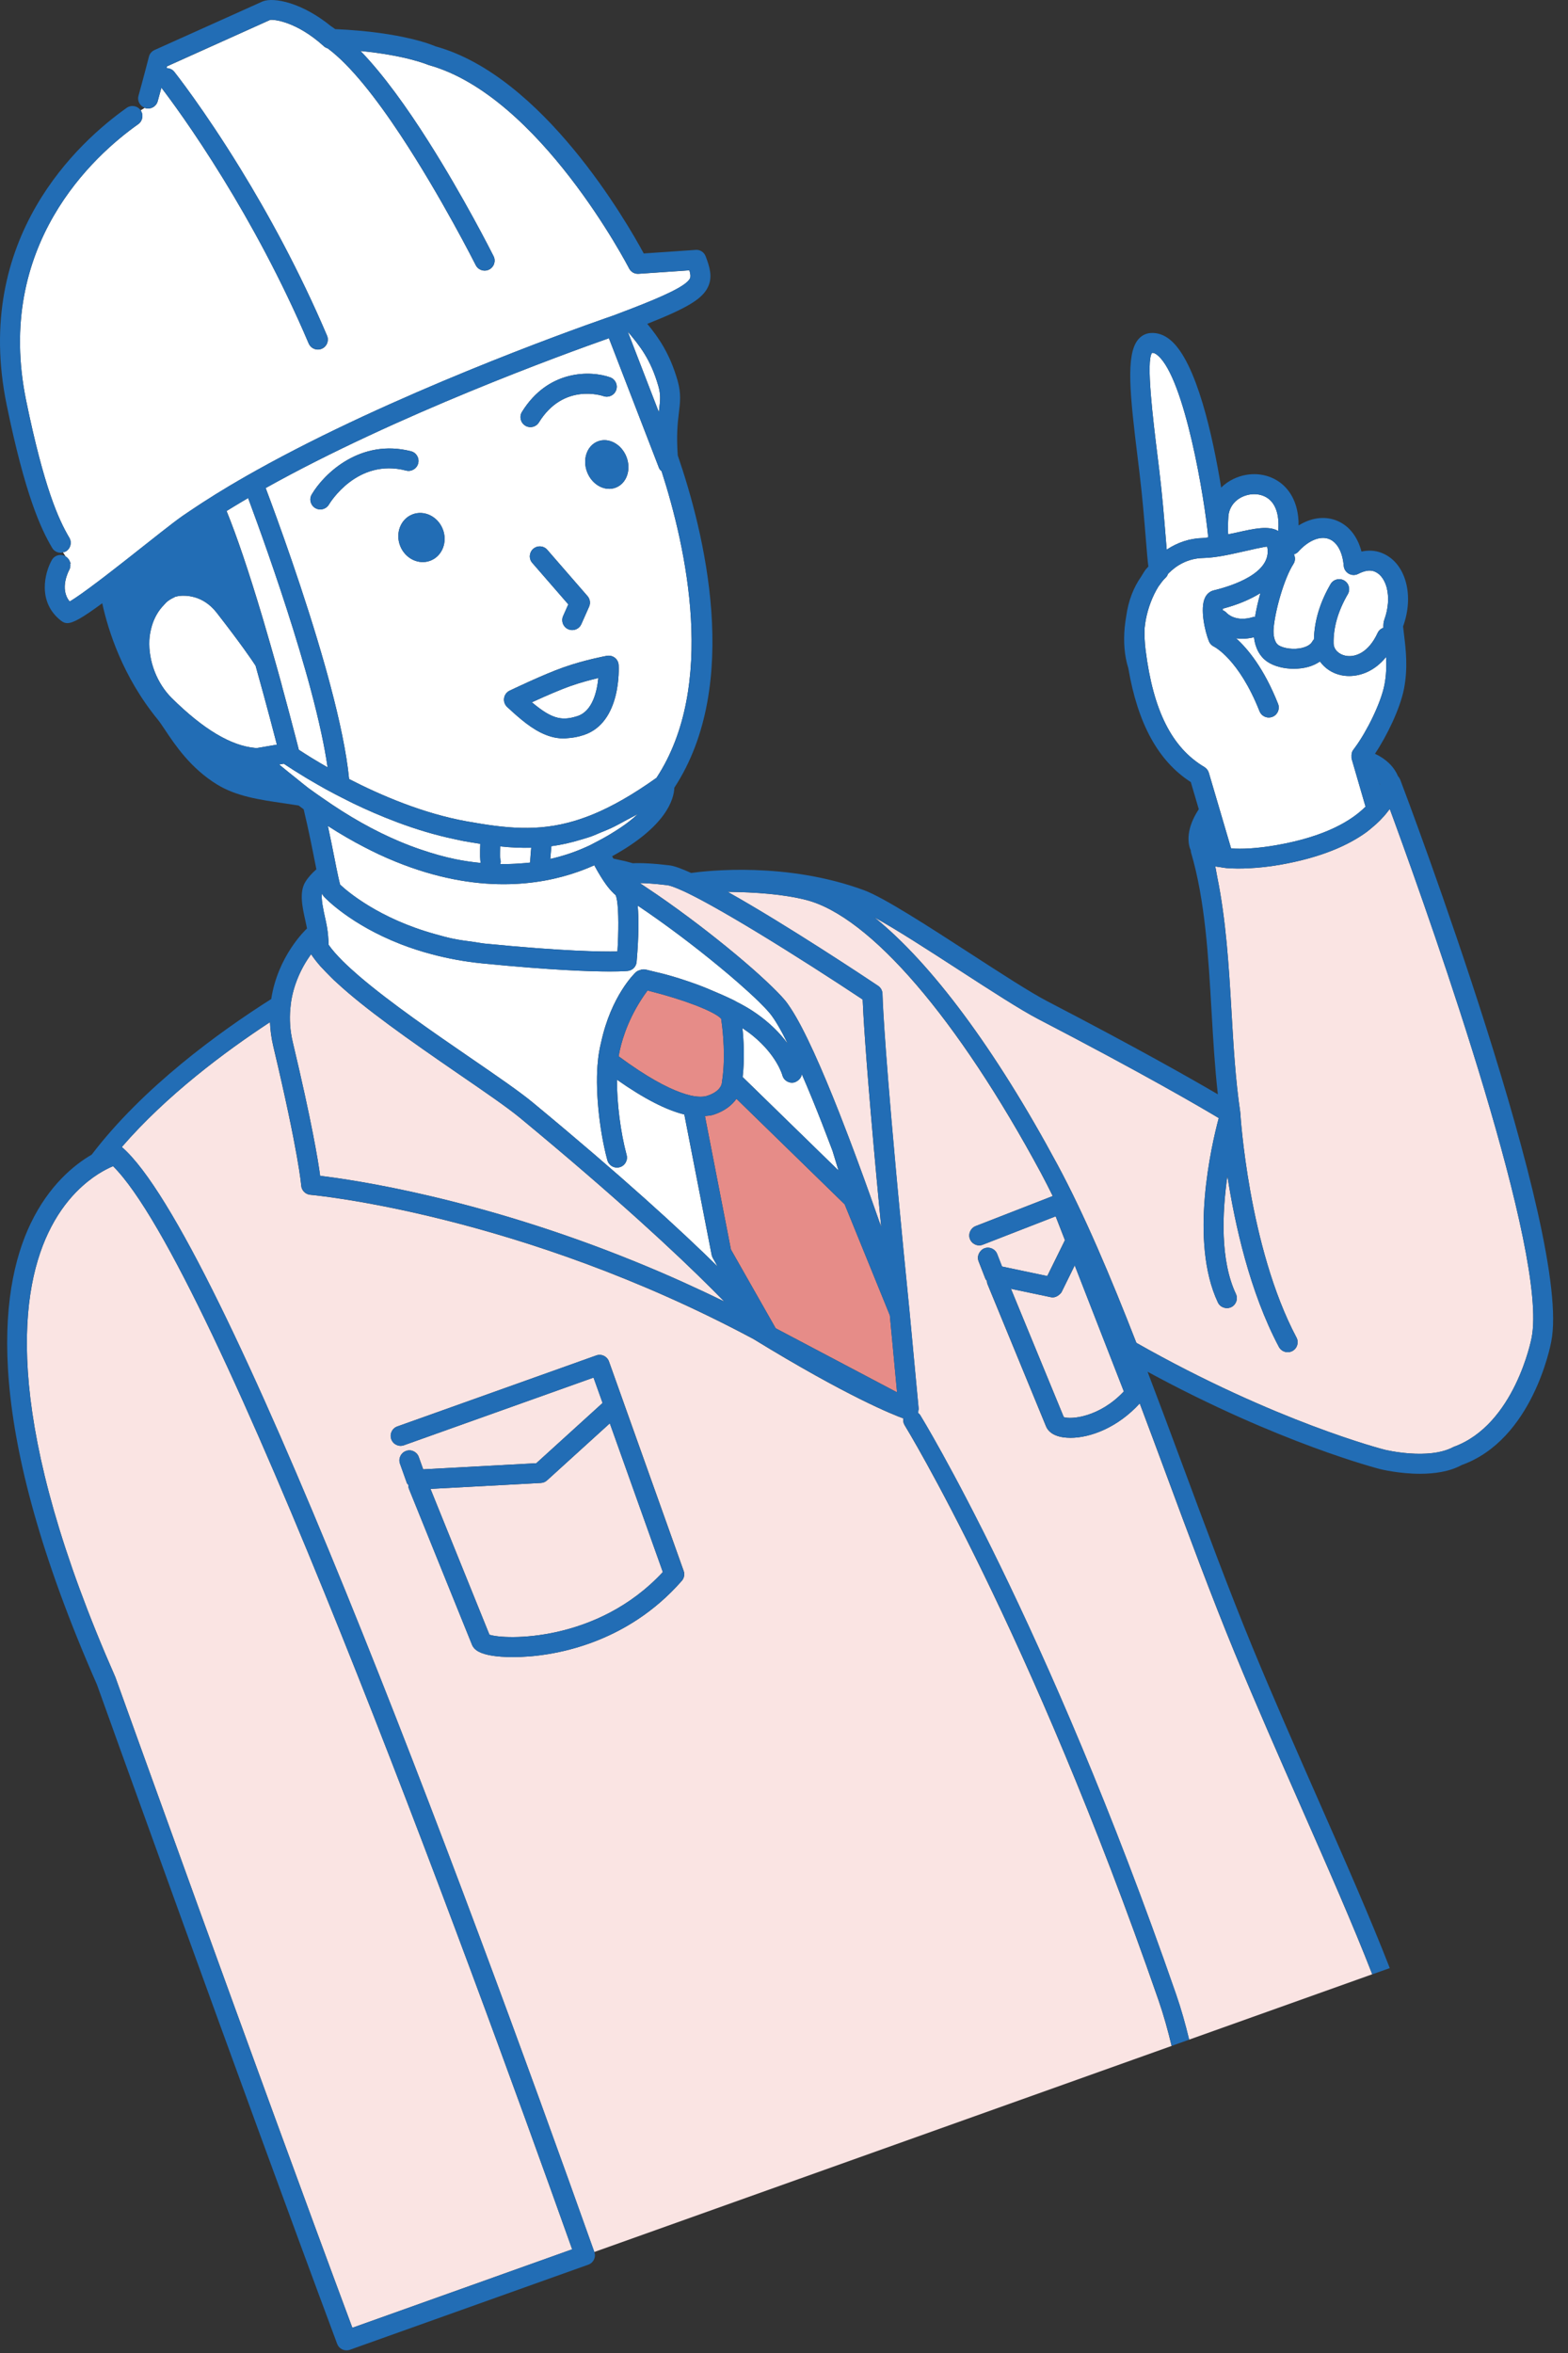 <?xml version="1.0" encoding="utf-8"?>
<svg xmlns="http://www.w3.org/2000/svg" fill="none" height="100%" overflow="visible" preserveAspectRatio="none" style="display: block;" viewBox="0 0 78 117" width="100%">
<rect x="0" y="0" width="78" height="117" fill="#333333" stroke="none"/>
<g id="Chara_redA">
<g id="Group">
<g id="Vector">
</g>
<g id="Group_2">
<path d="M44.338 66.185L44.265 65.401L43.989 64.722L42.604 61.321L42.019 59.885L36.635 54.636C36.425 54.934 36.068 55.244 35.479 55.433C35.353 55.473 35.208 55.479 35.067 55.494L36.36 62.131L38.586 66.047L44.505 69.17L44.625 69.233L44.34 66.186L44.338 66.185Z" fill="#E68C88" id="Vector_2"/>
<path d="M35.906 53.866C35.91 53.843 35.911 53.818 35.916 53.794C35.944 53.613 35.965 53.429 35.98 53.245C36.072 52.114 35.925 50.989 35.874 50.657C35.719 50.477 35.239 50.232 34.581 49.979C34.578 49.979 34.577 49.977 34.574 49.977C33.961 49.742 33.193 49.501 32.391 49.298C32.331 49.283 32.273 49.266 32.212 49.251C32.211 49.254 32.209 49.257 32.206 49.259C31.331 50.446 30.976 51.57 30.834 52.216C30.808 52.333 30.787 52.44 30.773 52.523C30.776 52.525 30.779 52.527 30.782 52.53C32.175 53.556 33.16 54.072 33.852 54.321C34.042 54.39 34.215 54.442 34.362 54.475C34.781 54.567 35.035 54.535 35.175 54.489C35.842 54.276 35.901 53.907 35.906 53.866Z" fill="#E68C88" id="Vector_3"/>
</g>
<g id="Group_3">
<path d="M61.52 26.479C62.407 26.279 63.106 26.128 63.584 26.402C63.651 25.648 63.477 25.071 63.075 24.782C62.728 24.531 62.227 24.504 61.797 24.704C61.386 24.897 61.133 25.259 61.105 25.695C61.083 26.021 61.084 26.293 61.094 26.568C61.237 26.537 61.383 26.509 61.52 26.479Z" fill="white" id="Vector_4"/>
<path d="M60.827 30.345C60.897 30.373 60.963 30.413 61.015 30.473C61.065 30.528 61.49 30.95 62.357 30.676C62.382 30.668 62.407 30.672 62.432 30.668C62.491 30.306 62.583 29.901 62.699 29.492C62.2 29.802 61.581 30.067 60.825 30.266C60.825 30.288 60.827 30.319 60.827 30.345Z" fill="white" id="Vector_5"/>
<path d="M57.667 23.373C57.818 24.621 57.916 25.825 57.986 26.705C58.003 26.919 58.021 27.128 58.038 27.329C58.573 26.978 59.17 26.769 59.825 26.754C59.912 26.752 60.011 26.731 60.103 26.722C59.93 24.836 58.936 18.827 57.598 17.678C57.431 17.535 57.337 17.541 57.307 17.548C56.997 17.934 57.364 20.904 57.582 22.679L57.667 23.373Z" fill="white" id="Vector_6"/>
<path d="M67.116 33.615C66.978 33.615 66.846 33.601 66.722 33.575C66.265 33.48 65.905 33.226 65.662 32.893C65.49 33.008 65.294 33.103 65.065 33.165C64.84 33.225 64.599 33.254 64.36 33.254C63.875 33.254 63.394 33.135 63.058 32.913C62.675 32.661 62.441 32.226 62.379 31.689C62.176 31.733 61.982 31.762 61.808 31.762C61.695 31.762 61.589 31.752 61.488 31.738C62.053 32.243 62.871 33.216 63.578 35C63.679 35.255 63.554 35.543 63.299 35.644C63.239 35.668 63.177 35.679 63.116 35.679C62.919 35.679 62.732 35.56 62.655 35.366C61.629 32.772 60.404 32.16 60.391 32.154C60.281 32.101 60.187 32.007 60.141 31.893C59.944 31.416 59.676 30.247 59.951 29.706C60.043 29.525 60.194 29.401 60.377 29.356C61.271 29.14 63.317 28.497 63.036 27.182C62.924 27.176 62.21 27.34 61.739 27.447C61.146 27.581 60.473 27.732 59.847 27.747C59.073 27.765 58.504 28.126 58.108 28.529C58.081 28.595 58.05 28.662 57.996 28.712C57.848 28.848 57.738 29.013 57.621 29.173C57.324 29.658 57.11 30.225 56.999 30.811C56.989 30.888 56.97 30.959 56.963 31.039C56.954 31.101 56.947 31.164 56.94 31.227C56.925 31.568 56.939 31.931 56.987 32.317C57.363 35.328 58.292 37.178 59.91 38.139C60.017 38.203 60.097 38.305 60.133 38.425L60.4 39.33L60.56 39.872L60.726 40.437L61.242 42.188C61.766 42.225 62.499 42.199 63.505 42.023C65.95 41.596 67.245 40.797 67.929 40.11L67.363 38.163L67.236 37.726C67.227 37.694 67.235 37.662 67.232 37.63C67.222 37.505 67.245 37.379 67.324 37.279C67.353 37.242 67.385 37.195 67.416 37.153C67.976 36.395 68.686 34.982 68.867 34.067C68.965 33.57 68.973 33.098 68.952 32.669C68.394 33.357 67.703 33.615 67.116 33.615Z" fill="white" id="Vector_7"/>
<path d="M63.355 31.259C63.333 31.564 63.386 31.941 63.604 32.084C63.835 32.235 64.361 32.326 64.808 32.205C64.946 32.168 65.192 32.078 65.287 31.887C65.305 31.85 65.335 31.823 65.36 31.792C65.384 30.885 65.654 29.962 66.189 29.044C66.327 28.808 66.63 28.727 66.868 28.865C67.104 29.003 67.184 29.306 67.047 29.544C66.563 30.374 66.325 31.196 66.34 31.987C66.346 32.33 66.639 32.544 66.925 32.603C67.402 32.704 68.074 32.459 68.528 31.475C68.587 31.348 68.693 31.258 68.816 31.215C68.81 31.056 68.822 30.925 68.865 30.807C69.063 30.264 69.105 29.684 68.98 29.215C68.916 28.977 68.75 28.554 68.351 28.408C68.143 28.331 67.879 28.375 67.561 28.536C67.415 28.612 67.239 28.608 67.095 28.526C66.951 28.446 66.856 28.298 66.843 28.133C66.787 27.445 66.51 26.946 66.102 26.797C65.658 26.633 65.076 26.88 64.578 27.435C64.521 27.499 64.445 27.538 64.367 27.564C64.437 27.713 64.438 27.89 64.343 28.039C63.874 28.767 63.42 30.394 63.356 31.257L63.355 31.259Z" fill="white" id="Vector_8"/>
<path d="M40.918 55.928C40.743 55.479 40.569 55.043 40.397 54.624C40.223 54.2 40.054 53.8 39.887 53.416C39.864 53.562 39.772 53.686 39.642 53.761C39.604 53.783 39.568 53.807 39.524 53.819C39.259 53.89 38.989 53.731 38.919 53.467C38.902 53.408 38.623 52.472 37.484 51.529C37.32 51.393 37.134 51.257 36.932 51.123C36.996 51.738 37.045 52.655 36.943 53.554L41.711 58.202C41.612 57.873 41.512 57.545 41.411 57.219C41.246 56.781 41.081 56.349 40.916 55.927L40.918 55.928Z" fill="white" id="Vector_9"/>
<path d="M38.283 50.913C38.667 51.254 38.965 51.593 39.191 51.903C38.848 51.213 38.537 50.674 38.28 50.367C38.148 50.21 37.963 50.016 37.738 49.796C37.463 49.527 37.123 49.216 36.738 48.879C36.449 48.626 36.135 48.359 35.8 48.083C34.585 47.079 33.119 45.965 31.721 45.029C31.778 45.623 31.781 46.506 31.668 47.828C31.648 48.065 31.462 48.255 31.225 48.279C31.199 48.282 30.944 48.306 30.338 48.306C29.347 48.306 27.418 48.241 24.02 47.907C23.094 47.816 22.255 47.654 21.495 47.453C21.211 47.378 20.936 47.298 20.675 47.212C20.417 47.128 20.169 47.04 19.934 46.948C17.443 45.978 16.196 44.672 16.122 44.593C16.078 44.546 16.046 44.489 16.023 44.43C15.955 44.65 16.089 45.265 16.159 45.58C16.199 45.759 16.237 45.929 16.263 46.081C16.319 46.401 16.335 46.688 16.349 46.982C16.517 47.226 16.757 47.498 17.048 47.787C17.168 47.906 17.296 48.029 17.434 48.154C17.564 48.272 17.698 48.392 17.841 48.515C19.395 49.851 21.668 51.411 23.397 52.597C24.707 53.495 25.838 54.271 26.505 54.823C30.957 58.504 33.85 61.159 35.698 62.975L35.457 62.551C35.43 62.504 35.412 62.453 35.401 62.401L34.041 55.417C33.136 55.195 32.028 54.626 30.69 53.687C30.685 54.838 30.864 56.296 31.171 57.431C31.242 57.696 31.086 57.968 30.821 58.039C30.778 58.051 30.734 58.057 30.691 58.057C30.473 58.057 30.273 57.911 30.212 57.691C29.788 56.119 29.594 54.037 29.747 52.721C29.749 52.687 29.774 52.348 29.902 51.826C30.402 49.518 31.564 48.402 31.619 48.35C31.68 48.293 31.754 48.258 31.833 48.237C31.924 48.201 32.023 48.188 32.123 48.211C32.266 48.244 32.462 48.291 32.687 48.348C33.06 48.432 33.58 48.574 34.218 48.792C34.369 48.842 34.521 48.896 34.671 48.951C34.698 48.961 34.724 48.971 34.751 48.981C34.949 49.055 35.145 49.132 35.331 49.214C35.706 49.369 36.097 49.539 36.519 49.744C36.566 49.767 36.6 49.793 36.646 49.816C36.918 49.954 37.174 50.097 37.404 50.246C37.74 50.464 38.029 50.687 38.283 50.913Z" fill="white" id="Vector_10"/>
<path d="M18.822 42.469C18.59 42.36 18.354 42.242 18.116 42.119C17.53 41.816 16.928 41.468 16.31 41.07C16.438 41.661 16.543 42.19 16.633 42.648C16.636 42.663 16.64 42.682 16.643 42.697C16.675 42.858 16.704 43.007 16.732 43.148C16.77 43.336 16.804 43.501 16.837 43.647C16.867 43.779 16.895 43.899 16.921 43.988C17.267 44.317 18.851 45.677 21.649 46.45C21.934 46.529 22.215 46.61 22.526 46.675C22.864 46.745 23.234 46.792 23.602 46.842C23.778 46.865 23.936 46.902 24.119 46.92C28.011 47.304 29.946 47.327 30.714 47.312C30.777 46.329 30.779 45.291 30.695 44.781C30.675 44.659 30.652 44.558 30.621 44.506C30.575 44.472 30.523 44.417 30.472 44.366C30.371 44.264 30.264 44.141 30.148 43.981C30.06 43.859 29.969 43.722 29.877 43.573C29.773 43.406 29.668 43.22 29.562 43.025C29.321 43.135 29.045 43.247 28.736 43.355C27.797 43.685 26.558 43.968 25.05 43.968C23.521 43.968 21.719 43.673 19.691 42.85C19.406 42.734 19.117 42.609 18.823 42.471L18.822 42.469Z" fill="white" id="Vector_11"/>
<path d="M13.445 35.776C13.231 34.97 12.984 34.061 12.714 33.101C12.526 32.812 11.985 32.017 10.781 30.469C10.418 30.002 10.01 29.788 9.657 29.692C9.354 29.609 9.091 29.613 8.938 29.629C8.86 29.638 8.789 29.657 8.717 29.675C8.583 29.741 8.449 29.806 8.32 29.911C8.255 29.964 8.203 30.032 8.144 30.092C8.016 30.223 7.905 30.369 7.81 30.531C7.703 30.713 7.616 30.91 7.554 31.125C7.49 31.348 7.442 31.581 7.43 31.831C7.379 32.877 7.807 33.981 8.546 34.713C10.119 36.267 11.491 37.084 12.693 37.191C12.711 37.192 12.731 37.2 12.749 37.201L13.39 37.092L13.773 37.027C13.745 36.92 13.715 36.804 13.685 36.689C13.611 36.404 13.531 36.101 13.445 35.776Z" fill="white" id="Vector_12"/>
<path d="M32.911 23.434C32.863 23.386 32.811 23.342 32.785 23.276L30.29 16.817C28.052 17.605 19.717 20.634 13.216 24.267C13.773 25.748 15.144 29.489 16.17 33.12C16.215 33.28 16.259 33.44 16.303 33.599C16.347 33.759 16.39 33.919 16.432 34.078C16.888 35.791 17.24 37.427 17.366 38.736C18.932 39.543 21.05 40.454 23.238 40.844C25.162 41.187 26.74 41.366 28.583 40.817C28.738 40.771 28.895 40.719 29.054 40.661C29.206 40.607 29.36 40.548 29.517 40.484C30.455 40.095 31.479 39.515 32.657 38.676C35.664 34.098 34.131 27.214 32.911 23.434ZM25.965 20.482C27.283 18.351 29.413 18.426 30.353 18.763C30.611 18.855 30.745 19.139 30.652 19.397C30.56 19.655 30.278 19.789 30.02 19.698C29.939 19.671 28.026 19.035 26.809 21.004C26.715 21.156 26.553 21.239 26.387 21.239C26.298 21.239 26.208 21.216 26.127 21.165C25.894 21.02 25.821 20.715 25.965 20.482ZM26.477 27.989C26.297 27.782 26.319 27.469 26.526 27.29C26.732 27.109 27.046 27.131 27.226 27.339L29.226 29.64C29.352 29.786 29.383 29.991 29.305 30.166L28.919 31.035C28.837 31.221 28.656 31.33 28.465 31.33C28.398 31.33 28.33 31.316 28.264 31.287C28.014 31.176 27.901 30.883 28.013 30.633L28.271 30.052L26.479 27.99L26.477 27.989ZM22.024 26.309C22.275 26.943 22.004 27.644 21.419 27.875C20.834 28.106 20.157 27.78 19.907 27.146C19.656 26.512 19.927 25.811 20.512 25.58C21.096 25.349 21.773 25.675 22.024 26.309ZM15.934 25.332C15.848 25.332 15.761 25.31 15.682 25.264C15.447 25.124 15.368 24.822 15.507 24.586C16.111 23.558 17.924 21.791 20.447 22.438C20.712 22.506 20.872 22.777 20.803 23.042C20.734 23.307 20.463 23.468 20.199 23.398C17.772 22.77 16.418 24.994 16.361 25.089C16.268 25.244 16.103 25.331 15.934 25.331V25.332ZM29.041 36.547C28.745 36.645 28.475 36.69 28.217 36.705C28.165 36.708 28.11 36.719 28.059 36.719C27.932 36.719 27.809 36.709 27.689 36.69C27.488 36.659 27.297 36.599 27.108 36.522C26.478 36.265 25.896 35.774 25.228 35.153C25.108 35.042 25.05 34.878 25.075 34.715C25.1 34.552 25.202 34.413 25.35 34.342C25.383 34.326 25.785 34.133 26.304 33.899C26.449 33.833 26.601 33.766 26.759 33.696C26.91 33.63 27.064 33.564 27.217 33.5C27.511 33.377 27.801 33.262 28.055 33.174C29.088 32.811 30.146 32.616 30.191 32.608C30.335 32.586 30.475 32.619 30.587 32.707C30.698 32.794 30.767 32.926 30.775 33.067C30.782 33.183 30.922 35.927 29.041 36.547ZM30.639 24.244C30.1 24.457 29.46 24.116 29.21 23.483C28.959 22.849 29.193 22.163 29.732 21.95C30.271 21.737 30.91 22.078 31.161 22.711C31.412 23.345 31.178 24.031 30.639 24.244Z" fill="white" id="Vector_13"/>
<path d="M27.506 34.457C27.351 34.522 27.199 34.588 27.049 34.655C26.887 34.727 26.734 34.795 26.59 34.861C26.547 34.881 26.498 34.903 26.457 34.921C26.528 34.981 26.592 35.03 26.658 35.083C26.901 35.276 27.117 35.423 27.315 35.525C27.516 35.629 27.703 35.692 27.888 35.715C28.154 35.748 28.42 35.707 28.73 35.606C29.481 35.358 29.701 34.367 29.763 33.715C29.384 33.804 28.876 33.938 28.384 34.111C28.124 34.202 27.816 34.326 27.506 34.457Z" fill="white" id="Vector_14"/>
<path d="M32.782 20.42C32.788 20.373 32.791 20.335 32.797 20.291C32.846 19.885 32.865 19.602 32.752 19.207C32.37 17.866 31.816 17.184 31.227 16.489L32.623 20.102L32.773 20.491L32.782 20.42Z" fill="white" id="Vector_15"/>
<path d="M14.02 34.088C14.268 34.996 14.488 35.825 14.669 36.521C14.675 36.546 14.682 36.572 14.689 36.596C14.738 36.783 14.782 36.957 14.825 37.122C14.839 37.176 14.853 37.231 14.866 37.282C14.95 37.337 15.053 37.404 15.166 37.475C15.247 37.526 15.331 37.579 15.425 37.638C15.462 37.661 15.507 37.688 15.546 37.712C15.767 37.847 16.017 37.996 16.296 38.155C16.222 37.634 16.118 37.071 15.99 36.477C15.84 35.778 15.66 35.043 15.458 34.287C15.415 34.127 15.372 33.968 15.328 33.808C15.321 33.784 15.314 33.76 15.308 33.736C15.27 33.601 15.232 33.465 15.193 33.329C14.422 30.618 13.46 27.837 12.802 26.017C12.621 25.518 12.466 25.096 12.343 24.765C12.254 24.817 12.165 24.869 12.077 24.921C11.925 25.011 11.775 25.101 11.625 25.192C11.506 25.264 11.388 25.336 11.272 25.408C11.539 26.065 11.813 26.817 12.089 27.632C12.412 28.586 12.734 29.615 13.043 30.649C13.062 30.713 13.081 30.777 13.1 30.841C13.22 31.247 13.338 31.65 13.452 32.05C13.543 32.369 13.632 32.682 13.72 32.993C13.749 33.098 13.779 33.203 13.808 33.306C13.836 33.406 13.865 33.508 13.892 33.607C13.937 33.771 13.98 33.927 14.023 34.086L14.02 34.088Z" fill="white" id="Vector_16"/>
<path d="M19.839 41.826C20.213 41.984 20.579 42.125 20.936 42.245C21.533 42.447 22.111 42.612 22.658 42.723C23.095 42.812 23.512 42.87 23.916 42.91C23.907 42.881 23.899 42.841 23.893 42.776V42.772C23.884 42.678 23.88 42.53 23.884 42.277C23.884 42.251 23.886 42.216 23.886 42.187C23.888 42.117 23.889 42.044 23.892 41.959C23.62 41.916 23.347 41.873 23.065 41.822C22.953 41.802 22.842 41.774 22.73 41.751C22.7 41.745 22.669 41.738 22.639 41.732C21.641 41.525 20.668 41.227 19.756 40.884C18.972 40.589 18.232 40.268 17.569 39.946C17.464 39.895 17.367 39.845 17.266 39.795C16.888 39.606 16.528 39.42 16.209 39.244C16.146 39.209 16.094 39.178 16.032 39.144C15.958 39.103 15.89 39.064 15.82 39.024C15.634 38.918 15.458 38.816 15.297 38.72C15.266 38.702 15.238 38.685 15.209 38.667C15.195 38.658 15.181 38.65 15.167 38.641C14.974 38.525 14.804 38.419 14.654 38.324C14.64 38.315 14.626 38.306 14.612 38.298C14.603 38.292 14.593 38.286 14.584 38.28C14.413 38.171 14.269 38.077 14.167 38.008C14.153 37.999 14.13 37.984 14.118 37.976L14.024 37.992L13.887 38.016C13.909 38.035 13.929 38.049 13.951 38.068C13.99 38.101 14.027 38.128 14.066 38.161C14.278 38.339 14.484 38.499 14.692 38.666C14.697 38.67 14.701 38.674 14.706 38.677L14.71 38.68C14.735 38.7 14.759 38.721 14.784 38.74C14.973 38.89 15.166 39.054 15.353 39.195C15.394 39.226 15.432 39.25 15.473 39.28C15.643 39.407 15.809 39.517 15.976 39.635C15.991 39.645 16.006 39.656 16.021 39.666C17.374 40.618 18.65 41.323 19.841 41.826H19.839Z" fill="white" id="Vector_17"/>
<path d="M24.883 42.965C25.216 42.97 25.533 42.959 25.838 42.937C26.019 42.924 26.201 42.912 26.372 42.891C26.375 42.794 26.381 42.67 26.394 42.503C26.401 42.406 26.411 42.294 26.423 42.167C26.423 42.163 26.423 42.158 26.424 42.154C25.911 42.166 25.398 42.141 24.88 42.087C24.879 42.137 24.877 42.188 24.876 42.235C24.876 42.276 24.875 42.311 24.874 42.348C24.872 42.505 24.872 42.634 24.877 42.679C24.899 42.735 24.905 42.79 24.905 42.844C24.905 42.859 24.905 42.873 24.903 42.888C24.9 42.915 24.89 42.94 24.882 42.966L24.883 42.965Z" fill="white" id="Vector_18"/>
<path d="M31.736 40.469C31.552 40.579 31.383 40.658 31.205 40.755C30.927 40.907 30.648 41.061 30.383 41.185C30.209 41.266 30.044 41.327 29.876 41.397C29.724 41.46 29.567 41.534 29.418 41.588C29.256 41.647 29.101 41.688 28.943 41.737C28.423 41.897 27.919 42.011 27.429 42.076C27.427 42.099 27.424 42.122 27.422 42.146C27.406 42.32 27.391 42.487 27.38 42.636C27.378 42.662 27.377 42.685 27.375 42.71C27.442 42.695 27.508 42.679 27.573 42.663C27.966 42.564 28.318 42.453 28.628 42.335C28.805 42.268 28.967 42.201 29.116 42.134C29.195 42.099 29.28 42.062 29.351 42.028C29.428 41.99 29.488 41.954 29.561 41.917C29.714 41.839 29.863 41.762 30 41.685C30.141 41.607 30.268 41.531 30.394 41.456C30.753 41.239 31.067 41.028 31.316 40.831C31.475 40.706 31.615 40.584 31.736 40.469Z" fill="white" id="Vector_19"/>
<path d="M9.072 25.662C9.189 25.58 9.312 25.499 9.432 25.418C9.639 25.278 9.849 25.138 10.065 24.999C10.499 24.718 10.946 24.44 11.408 24.164C11.556 24.076 11.708 23.988 11.858 23.9C12.007 23.813 12.157 23.726 12.309 23.64C12.458 23.555 12.608 23.471 12.759 23.387C19.525 19.613 28.194 16.5 30.137 15.821C30.3 15.764 30.417 15.724 30.48 15.702C30.512 15.691 30.531 15.684 30.535 15.683C30.848 15.565 31.153 15.448 31.451 15.333C32.931 14.759 34.149 14.225 34.322 13.843C34.362 13.755 34.347 13.627 34.293 13.443L31.768 13.616C31.565 13.631 31.383 13.523 31.293 13.346C31.249 13.261 26.84 4.76 21.323 3.235C21.251 3.207 20.189 2.756 17.933 2.536C19.075 3.712 20.259 5.374 21.307 7.027C23.072 9.808 24.448 12.532 24.552 12.739C24.675 12.984 24.576 13.282 24.331 13.405C24.26 13.441 24.184 13.458 24.109 13.458C23.927 13.458 23.752 13.357 23.665 13.185C23.637 13.129 21.942 9.77 19.925 6.72C18.736 4.921 17.44 3.248 16.3 2.406C16.232 2.385 16.168 2.354 16.115 2.305C14.735 1.051 13.597 0.961 13.438 0.991L8.31 3.299C8.304 3.324 8.293 3.362 8.286 3.391C8.43 3.393 8.571 3.449 8.668 3.569C8.693 3.6 10.13 5.411 11.966 8.402C13.318 10.603 14.884 13.44 16.269 16.693C16.376 16.945 16.259 17.237 16.007 17.343C15.944 17.37 15.878 17.383 15.813 17.383C15.62 17.383 15.437 17.27 15.356 17.081C13.989 13.867 12.441 11.067 11.109 8.901C9.618 6.475 8.41 4.86 8.029 4.364C7.967 4.596 7.904 4.829 7.845 5.037C7.771 5.301 7.498 5.454 7.234 5.381C7.221 5.377 7.212 5.368 7.199 5.363C7.138 5.401 7.07 5.443 6.997 5.49C7.151 5.713 7.099 6.019 6.877 6.176C4.672 7.733 -0.284 12.2 1.303 19.929C2.19 24.248 2.915 25.837 3.449 26.739C3.589 26.975 3.511 27.279 3.275 27.419C3.23 27.446 3.18 27.447 3.132 27.459C3.18 27.541 3.225 27.613 3.265 27.673C3.38 27.741 3.458 27.847 3.491 27.967C3.507 27.984 3.519 27.994 3.519 27.994L3.497 28.042C3.508 28.142 3.498 28.245 3.445 28.34C3.424 28.379 2.94 29.276 3.466 29.909C3.762 29.743 4.3 29.354 4.903 28.898C5.005 28.821 5.106 28.744 5.212 28.663C5.549 28.404 5.895 28.135 6.228 27.874C6.368 27.764 6.506 27.655 6.638 27.551C6.695 27.506 6.746 27.466 6.801 27.422C6.885 27.356 6.969 27.289 7.048 27.227C7.064 27.214 7.083 27.2 7.099 27.187C7.421 26.932 7.717 26.699 7.993 26.482C8.442 26.13 8.825 25.835 9.074 25.662H9.072Z" fill="white" id="Vector_20"/>
</g>
<g id="Group_4">
<path d="M68.651 39.001C68.645 38.985 68.633 38.971 68.626 38.955L68.645 39.02C68.647 39.014 68.65 39.007 68.651 39.001Z" fill="#FAE4E3" id="Vector_21"/>
<path d="M69.377 40.889C69.289 40.649 69.206 40.421 69.134 40.225C69.109 40.261 69.074 40.299 69.047 40.336C69.043 40.342 69.038 40.348 69.033 40.354C68.924 40.498 68.794 40.646 68.645 40.797C68.524 40.92 68.387 41.042 68.236 41.166C68.151 41.235 68.074 41.305 67.979 41.374C67.09 42.02 65.737 42.64 63.675 43C63.087 43.103 62.596 43.149 62.15 43.172C61.931 43.183 61.723 43.191 61.535 43.187C61.351 43.184 61.167 43.18 61.011 43.165C60.89 43.153 60.794 43.134 60.689 43.117C60.618 43.106 60.535 43.098 60.471 43.085C60.465 43.084 60.458 43.083 60.452 43.082C60.492 43.252 60.515 43.431 60.551 43.604C60.983 45.714 61.128 47.992 61.256 50.217C61.355 51.925 61.456 53.691 61.695 55.293C61.695 55.299 61.692 55.304 61.693 55.31C61.694 55.32 61.699 55.328 61.7 55.338C61.704 55.404 62.102 61.998 64.494 66.508C64.622 66.75 64.531 67.05 64.288 67.179C64.214 67.218 64.134 67.237 64.056 67.237C63.878 67.237 63.706 67.141 63.618 66.973C62.169 64.242 61.427 60.873 61.057 58.473C60.792 60.33 60.698 62.679 61.48 64.339C61.597 64.586 61.49 64.882 61.243 64.999C60.994 65.112 60.7 65.009 60.583 64.761C59.154 61.727 60.262 56.959 60.626 55.595C59.733 55.059 56.91 53.406 51.636 50.666C50.766 50.214 49.29 49.258 47.727 48.246C46.232 47.278 44.589 46.215 43.496 45.614C46.325 47.894 49.501 52.145 52.603 57.908C53.946 60.403 55.253 63.495 56.529 66.771C63.446 70.695 68.82 72.071 68.886 72.087C68.908 72.092 71.073 72.618 72.305 71.947C75.356 70.848 76.18 66.573 76.188 66.53C77.028 62.38 71.353 46.296 69.377 40.889Z" fill="#FAE4E3" id="Vector_22"/>
<path d="M27.213 73.61C27.129 73.687 27.02 73.732 26.906 73.738L21.415 74.034L24.347 81.282C25.097 81.544 29.711 81.685 32.973 78.168L30.335 70.774L27.213 73.61Z" fill="#FAE4E3" id="Vector_23"/>
<path d="M44.997 70.861C44.934 70.759 44.919 70.642 44.94 70.532C44.437 70.351 42.146 69.443 37.481 66.583C25.841 60.359 15.54 59.42 15.436 59.411C15.193 59.39 15 59.194 14.983 58.951C14.983 58.935 14.859 57.346 13.597 52.041C13.496 51.617 13.444 51.213 13.429 50.827C11.193 52.293 8.281 54.464 6.056 57.038C6.06 57.041 6.064 57.041 6.068 57.044C11.042 61.36 22.923 93.314 29.563 111.978L58.281 101.732C58.098 100.967 57.89 100.21 57.625 99.447C51.237 81.04 45.058 70.96 44.996 70.86L44.997 70.861ZM33.914 78.607C31.183 81.727 27.54 82.397 25.515 82.397C25.095 82.397 24.744 82.368 24.486 82.327C23.91 82.233 23.6 82.067 23.482 81.787L20.348 74.041C20.321 73.974 20.311 73.906 20.314 73.838C20.291 73.804 20.256 73.782 20.241 73.743L19.898 72.781C19.806 72.523 19.94 72.239 20.199 72.147C20.455 72.051 20.741 72.188 20.833 72.447L21.052 73.06L26.678 72.757L29.976 69.761L29.526 68.499L20.098 71.862C19.842 71.959 19.556 71.82 19.464 71.562C19.372 71.303 19.506 71.02 19.765 70.928L29.66 67.398C29.784 67.353 29.92 67.359 30.039 67.417C30.158 67.474 30.249 67.574 30.294 67.698L31.022 69.738L34.01 78.112C34.071 78.282 34.034 78.47 33.916 78.606L33.914 78.607Z" fill="#FAE4E3" id="Vector_24"/>
<path d="M61.439 82.236C60.276 79.415 59.119 76.298 58.001 73.283C57.569 72.118 57.133 70.947 56.694 69.783C55.604 70.981 54.242 71.494 53.256 71.494C53.123 71.494 52.998 71.485 52.881 71.468C52.335 71.385 52.12 71.13 52.037 70.932L49.121 63.851C49.099 63.798 49.092 63.742 49.089 63.687C49.065 63.654 49.034 63.627 49.018 63.588L48.716 62.813L48.678 62.716C48.611 62.543 48.653 62.36 48.763 62.226C48.815 62.162 48.878 62.106 48.96 62.074C49.215 61.974 49.503 62.101 49.603 62.356L49.845 62.977L50.943 63.208L52.095 63.45L52.974 61.666L52.512 60.481L49.059 61.825L48.89 61.891C48.636 61.993 48.348 61.865 48.247 61.609C48.195 61.475 48.208 61.334 48.266 61.214C48.319 61.105 48.408 61.014 48.529 60.967L52.368 59.472C52.176 59.088 51.984 58.702 51.79 58.343C47.645 50.645 43.276 45.564 40.1 44.75C38.981 44.463 37.566 44.361 36.197 44.347C39.118 45.985 43.062 48.606 43.676 49.017C43.812 49.108 43.894 49.259 43.897 49.423C43.897 49.444 43.928 51.186 44.557 58.084C44.579 58.322 44.601 58.568 44.624 58.818C44.646 59.054 44.669 59.298 44.692 59.546C44.845 61.182 45.027 63.062 45.245 65.232C45.245 65.232 45.245 65.234 45.245 65.235L45.696 70.051C45.699 70.084 45.683 70.114 45.679 70.146C45.675 70.184 45.682 70.222 45.67 70.258C45.711 70.29 45.75 70.327 45.779 70.374C45.841 70.474 52.07 80.63 58.495 99.144C58.761 99.909 58.969 100.662 59.152 101.419L68.261 98.169C67.309 95.723 66.045 92.852 64.712 89.825C63.612 87.328 62.474 84.744 61.439 82.233V82.236Z" fill="#FAE4E3" id="Vector_25"/>
<path d="M52.37 64.511C52.336 64.511 52.302 64.507 52.268 64.5L51.779 64.397L50.536 64.136L50.29 64.084L52.918 70.464C53.267 70.589 54.689 70.482 55.906 69.187L55.084 67.079L54.793 66.333L54.492 65.561L53.463 62.92L52.816 64.234C52.783 64.302 52.727 64.349 52.671 64.394C52.584 64.463 52.483 64.511 52.37 64.511Z" fill="#FAE4E3" id="Vector_26"/>
<path d="M15.926 58.467C17.542 58.658 23.8 59.565 31.546 62.712C32.339 63.034 33.143 63.375 33.964 63.746C34.645 64.054 35.332 64.374 36.029 64.718C35.849 64.532 35.643 64.326 35.43 64.113C33.634 62.317 30.651 59.54 25.874 55.59C25.24 55.066 24.126 54.302 22.836 53.417C20.301 51.677 18.131 50.144 16.733 48.846C16.697 48.813 16.656 48.778 16.621 48.745C16.536 48.665 16.464 48.588 16.385 48.51C16.268 48.393 16.155 48.278 16.053 48.166C16.021 48.131 15.98 48.093 15.95 48.059C15.764 47.847 15.603 47.642 15.474 47.445C15.447 47.481 15.418 47.527 15.391 47.567C15.154 47.906 14.893 48.369 14.697 48.937C14.627 49.14 14.567 49.355 14.521 49.585C14.482 49.775 14.456 49.973 14.439 50.18C14.398 50.68 14.421 51.222 14.561 51.811C15.509 55.793 15.825 57.706 15.926 58.467Z" fill="#FAE4E3" id="Vector_27"/>
<path d="M32.286 44.218C32.415 44.304 32.543 44.389 32.673 44.478C33.378 44.962 34.093 45.483 34.789 46.014C35.093 46.246 35.387 46.476 35.678 46.707C35.996 46.96 36.3 47.208 36.594 47.452C37.164 47.927 37.672 48.372 38.098 48.772C38.489 49.138 38.823 49.472 39.04 49.729C39.135 49.842 39.237 49.987 39.341 50.147C40.025 51.191 40.895 53.167 41.757 55.357C41.91 55.746 42.063 56.142 42.214 56.54C42.292 56.745 42.369 56.95 42.446 57.155C42.508 57.32 42.57 57.486 42.631 57.651C43.062 58.814 43.472 59.966 43.833 61.004C43.749 60.127 43.674 59.322 43.604 58.567C43.58 58.309 43.558 58.064 43.536 57.82C43.513 57.564 43.489 57.308 43.468 57.067C43.043 52.298 42.938 50.345 42.913 49.7C41.408 48.7 39.47 47.455 37.705 46.383C36.883 45.884 36.102 45.425 35.418 45.045C35.153 44.898 34.899 44.759 34.667 44.639C34.487 44.545 34.32 44.461 34.164 44.386C34.084 44.348 34.015 44.317 33.942 44.284C33.765 44.204 33.605 44.137 33.474 44.091C33.358 44.051 33.255 44.021 33.18 44.012C33.159 44.01 33.145 44.009 33.125 44.007C32.569 43.94 32.143 43.913 31.828 43.909C31.928 43.974 32.033 44.048 32.135 44.116C32.185 44.149 32.235 44.185 32.286 44.218Z" fill="#FAE4E3" id="Vector_28"/>
<path d="M5.093 58.251C4.809 58.413 4.474 58.643 4.116 58.962C4.001 59.065 3.885 59.174 3.767 59.296C3.292 59.789 2.808 60.442 2.396 61.312C0.886 64.498 0.241 70.916 5.74 83.398C5.823 83.625 12.705 102.794 17.528 115.746L24.603 113.222L25.039 113.066L25.47 112.912L28.462 111.844C23.119 96.848 10.694 63.015 5.624 57.987C5.491 58.041 5.305 58.131 5.093 58.251Z" fill="#FAE4E3" id="Vector_29"/>
</g>
<g id="Group_5">
<path d="M69.642 38.748C69.619 38.687 69.583 38.636 69.541 38.59C69.343 38.121 68.955 37.742 68.398 37.479C68.994 36.589 69.645 35.241 69.84 34.258C70.045 33.218 69.929 32.268 69.853 31.638C69.828 31.435 69.797 31.183 69.796 31.148C70.066 30.408 70.116 29.631 69.938 28.96C69.742 28.226 69.299 27.699 68.69 27.478C68.39 27.368 68.067 27.352 67.727 27.426C67.525 26.653 67.075 26.099 66.442 25.867C65.857 25.652 65.205 25.752 64.598 26.128C64.609 24.869 64.031 24.247 63.657 23.978C63.013 23.513 62.138 23.448 61.376 23.807C61.136 23.919 60.925 24.068 60.747 24.244C60.325 21.663 59.521 18.023 58.244 16.926C57.921 16.649 57.572 16.528 57.209 16.561C56.971 16.585 56.761 16.702 56.604 16.898C55.999 17.655 56.207 19.634 56.598 22.801L56.682 23.493C56.831 24.723 56.926 25.892 56.998 26.786C57.052 27.451 57.088 27.888 57.126 28.171C57.074 28.236 57.014 28.286 56.964 28.356C56.896 28.451 56.838 28.557 56.776 28.658C56.38 29.22 56.13 29.879 56.025 30.635C56.009 30.75 55.984 30.858 55.974 30.976C55.965 31.046 55.956 31.117 55.949 31.187C55.881 31.894 55.93 32.597 56.125 33.217C56.125 33.217 56.126 33.219 56.127 33.22C56.595 35.975 57.612 37.844 59.236 38.888L59.634 40.238C59.199 40.899 59.014 41.573 59.184 42.156C59.196 42.196 59.217 42.235 59.232 42.274C59.235 42.309 59.234 42.344 59.245 42.379C59.951 44.765 60.112 47.565 60.268 50.273C60.347 51.649 60.429 53.063 60.582 54.414C59.297 53.661 56.571 52.11 52.094 49.784C51.266 49.354 49.809 48.411 48.267 47.412C46.158 46.047 43.977 44.635 42.987 44.267C39.127 42.842 35.164 43.297 34.381 43.407C33.925 43.2 33.547 43.058 33.305 43.029C32.492 42.929 31.905 42.905 31.473 42.924C31.349 42.891 31.231 42.851 31.105 42.822C30.919 42.779 30.714 42.736 30.514 42.694C30.493 42.656 30.471 42.616 30.449 42.577C33.162 41.085 33.525 39.728 33.544 39.169C36.916 34.019 35.024 26.446 33.715 22.645C33.643 21.647 33.708 21.031 33.769 20.544C33.834 20.02 33.89 19.567 33.709 18.934C33.32 17.572 32.747 16.767 32.199 16.103C34.159 15.325 34.948 14.871 35.228 14.25C35.452 13.756 35.303 13.276 35.103 12.745C35.026 12.541 34.824 12.405 34.605 12.426L32.023 12.603C31.17 11.026 26.996 3.773 21.663 2.304C21.598 2.275 20.07 1.595 16.672 1.448C16.607 1.405 16.541 1.347 16.477 1.309C16.475 1.308 16.473 1.309 16.47 1.307C15.03 0.131 13.629 -0.149 13.073 0.067L7.686 2.488C7.548 2.55 7.446 2.671 7.409 2.816C7.409 2.816 7.109 3.978 6.889 4.764C6.818 5.015 6.958 5.27 7.198 5.358C7.21 5.362 7.22 5.372 7.233 5.376C7.497 5.449 7.771 5.296 7.844 5.032C7.902 4.824 7.965 4.591 8.028 4.359C8.409 4.854 9.618 6.47 11.108 8.896C12.439 11.063 13.987 13.863 15.355 17.076C15.436 17.264 15.619 17.378 15.812 17.378C15.877 17.378 15.943 17.365 16.006 17.338C16.258 17.232 16.376 16.94 16.268 16.688C14.884 13.436 13.317 10.599 11.965 8.397C10.129 5.407 8.692 3.595 8.667 3.564C8.57 3.444 8.429 3.388 8.285 3.386C8.292 3.358 8.303 3.319 8.309 3.294L13.438 0.987C13.598 0.958 14.735 1.048 16.115 2.301C16.168 2.35 16.232 2.38 16.3 2.402C17.439 3.244 18.736 4.918 19.925 6.716C21.942 9.766 23.637 13.125 23.665 13.181C23.752 13.354 23.927 13.454 24.109 13.454C24.184 13.454 24.259 13.437 24.331 13.401C24.576 13.278 24.675 12.98 24.552 12.735C24.448 12.528 23.072 9.804 21.307 7.023C20.258 5.37 19.075 3.709 17.933 2.532C20.189 2.753 21.251 3.204 21.323 3.231C26.84 4.756 31.249 13.257 31.293 13.342C31.383 13.519 31.565 13.626 31.768 13.612L34.293 13.439C34.348 13.624 34.362 13.751 34.322 13.839C34.149 14.222 32.931 14.755 31.451 15.329C31.153 15.444 30.849 15.561 30.535 15.679C30.531 15.68 30.511 15.687 30.48 15.698C30.417 15.719 30.3 15.76 30.137 15.817C28.194 16.496 19.525 19.609 12.759 23.383C12.608 23.467 12.458 23.552 12.309 23.636C12.157 23.722 12.008 23.809 11.858 23.896C11.707 23.984 11.556 24.072 11.408 24.16C10.946 24.436 10.499 24.714 10.065 24.995C9.85 25.134 9.639 25.274 9.432 25.414C9.312 25.495 9.189 25.576 9.072 25.658C8.823 25.831 8.44 26.126 7.991 26.478C7.714 26.695 7.418 26.928 7.097 27.183C7.081 27.196 7.062 27.21 7.046 27.223C6.968 27.285 6.883 27.352 6.799 27.418C6.744 27.462 6.693 27.502 6.636 27.547C6.504 27.651 6.365 27.76 6.226 27.87C5.893 28.131 5.548 28.401 5.21 28.659C5.105 28.74 5.004 28.816 4.901 28.894C4.298 29.35 3.759 29.74 3.464 29.905C2.938 29.271 3.422 28.375 3.443 28.336C3.496 28.241 3.506 28.138 3.495 28.038C3.492 28.013 3.495 27.987 3.489 27.962C3.456 27.842 3.378 27.736 3.263 27.668C3.259 27.666 3.258 27.662 3.254 27.66C3.014 27.522 2.713 27.609 2.578 27.848C2.222 28.481 1.854 29.921 3.016 30.848C3.117 30.929 3.214 30.984 3.348 30.984C3.63 30.984 4.082 30.737 5.086 29.996C5.376 31.335 6.097 33.639 7.85 35.781C7.95 35.903 8.064 36.076 8.201 36.28C8.711 37.046 9.483 38.202 10.8 39.009C11.761 39.598 12.906 39.765 14.118 39.941C14.357 39.977 14.604 40.013 14.855 40.053C14.938 40.115 15.023 40.181 15.106 40.241C15.353 41.272 15.53 42.172 15.671 42.886C15.695 43.01 15.717 43.116 15.738 43.226C15.526 43.413 15.337 43.615 15.194 43.845C14.872 44.36 15.043 45.122 15.194 45.794C15.224 45.928 15.25 46.052 15.273 46.171C15.27 46.174 15.266 46.174 15.263 46.176C15.186 46.248 13.816 47.551 13.493 49.675C10.895 51.321 7.12 54.058 4.561 57.413C3.683 57.925 2.438 58.934 1.523 60.84C-0.094 64.209 -0.832 70.927 4.822 83.762C4.892 83.958 11.941 103.587 16.772 116.546C16.846 116.746 17.036 116.869 17.237 116.869C17.292 116.869 17.349 116.86 17.404 116.84L29.265 112.608C29.523 112.516 29.658 112.233 29.566 111.975C22.926 93.311 11.045 61.357 6.071 57.04C6.068 57.037 6.063 57.037 6.059 57.034C8.283 54.46 11.196 52.289 13.432 50.823C13.448 51.209 13.5 51.614 13.6 52.037C14.863 57.342 14.985 58.932 14.986 58.947C15.004 59.19 15.196 59.386 15.439 59.407C15.543 59.416 25.844 60.355 37.484 66.579C42.149 69.438 44.44 70.347 44.943 70.528C44.922 70.637 44.937 70.755 45 70.857C45.061 70.957 51.241 81.037 57.629 99.444C57.894 100.207 58.102 100.964 58.285 101.729L59.157 101.418C58.974 100.661 58.766 99.908 58.5 99.143C52.075 80.629 45.846 70.473 45.784 70.373C45.755 70.326 45.716 70.289 45.675 70.257C45.687 70.221 45.68 70.183 45.684 70.145C45.688 70.113 45.704 70.083 45.701 70.05L45.25 65.234V65.232C45.032 63.062 44.85 61.181 44.697 59.545C44.674 59.298 44.651 59.054 44.629 58.817C44.606 58.567 44.583 58.321 44.562 58.083C43.933 51.185 43.902 49.443 43.902 49.422C43.9 49.258 43.818 49.107 43.681 49.016C43.067 48.605 39.123 45.984 36.202 44.346C37.571 44.359 38.986 44.462 40.105 44.749C43.281 45.563 47.65 50.644 51.795 58.342C51.988 58.701 52.18 59.087 52.373 59.471L48.534 60.966C48.413 61.013 48.323 61.104 48.271 61.213C48.213 61.333 48.2 61.474 48.252 61.608C48.352 61.864 48.641 61.992 48.895 61.89L49.064 61.824L52.517 60.48L52.979 61.665L52.1 63.449L50.948 63.207L49.85 62.976L49.608 62.355C49.508 62.1 49.221 61.973 48.965 62.073C48.883 62.105 48.82 62.161 48.768 62.225C48.658 62.359 48.616 62.542 48.683 62.715L48.721 62.812L49.023 63.587C49.038 63.626 49.07 63.653 49.094 63.686C49.097 63.741 49.104 63.796 49.126 63.85L52.042 70.931C52.125 71.129 52.34 71.384 52.886 71.467C53.003 71.485 53.129 71.493 53.261 71.493C54.248 71.493 55.609 70.98 56.699 69.782C57.138 70.946 57.574 72.117 58.006 73.282C59.125 76.297 60.281 79.414 61.444 82.235C62.479 84.746 63.617 87.33 64.717 89.827C66.051 92.854 67.314 95.725 68.266 98.171L68.701 98.016L69.134 97.861C68.173 95.39 66.902 92.502 65.56 89.456C64.462 86.963 63.326 84.385 62.295 81.884C61.139 79.078 59.984 75.968 58.868 72.961C58.28 71.377 57.685 69.78 57.085 68.208C63.622 71.76 68.585 73.032 68.648 73.048C68.71 73.064 69.607 73.282 70.64 73.282C71.341 73.282 72.104 73.181 72.712 72.847C76.234 71.586 77.13 66.906 77.165 66.716C78.229 61.46 69.998 39.671 69.646 38.746L69.642 38.748ZM76.187 66.53C76.179 66.573 75.354 70.848 72.304 71.947C71.071 72.618 68.907 72.092 68.885 72.087C68.82 72.071 63.445 70.695 56.528 66.771C55.251 63.495 53.945 60.403 52.602 57.908C49.5 52.145 46.324 47.893 43.495 45.614C44.589 46.214 46.232 47.278 47.726 48.246C49.289 49.258 50.766 50.214 51.635 50.666C56.909 53.406 59.733 55.059 60.625 55.595C60.26 56.959 59.153 61.727 60.582 64.761C60.699 65.009 60.993 65.113 61.242 64.999C61.49 64.882 61.596 64.586 61.479 64.339C60.697 62.679 60.791 60.33 61.056 58.473C61.426 60.873 62.168 64.242 63.617 66.973C63.706 67.141 63.878 67.237 64.055 67.237C64.133 67.237 64.213 67.218 64.287 67.179C64.529 67.05 64.621 66.75 64.493 66.508C62.101 61.998 61.703 55.404 61.699 55.338C61.699 55.328 61.693 55.32 61.692 55.31C61.692 55.304 61.695 55.299 61.694 55.293C61.455 53.69 61.353 51.925 61.255 50.217C61.127 47.992 60.982 45.714 60.55 43.604C60.515 43.431 60.491 43.252 60.451 43.082C60.457 43.083 60.464 43.084 60.47 43.085C60.534 43.098 60.617 43.106 60.688 43.117C60.793 43.134 60.89 43.154 61.01 43.165C61.166 43.18 61.35 43.183 61.534 43.187C61.722 43.191 61.93 43.184 62.149 43.172C62.595 43.149 63.086 43.103 63.674 43C65.735 42.64 67.089 42.021 67.978 41.374C68.073 41.305 68.15 41.236 68.235 41.166C68.386 41.042 68.523 40.919 68.644 40.797C68.793 40.646 68.923 40.498 69.032 40.354C69.036 40.348 69.041 40.342 69.046 40.336C69.073 40.299 69.108 40.261 69.133 40.225C69.205 40.421 69.289 40.648 69.376 40.889C71.351 46.295 77.027 62.379 76.187 66.53ZM60.132 38.424C60.096 38.304 60.017 38.202 59.909 38.138C58.291 37.177 57.362 35.326 56.986 32.316C56.938 31.93 56.924 31.567 56.939 31.226C56.946 31.164 56.953 31.101 56.962 31.038C56.969 30.958 56.987 30.887 56.998 30.81C57.109 30.224 57.323 29.657 57.62 29.172C57.737 29.012 57.848 28.847 57.995 28.711C58.05 28.661 58.08 28.595 58.107 28.528C58.503 28.125 59.072 27.764 59.846 27.746C60.472 27.731 61.144 27.58 61.738 27.446C62.209 27.34 62.923 27.175 63.035 27.181C63.317 28.495 61.27 29.139 60.376 29.355C60.193 29.4 60.042 29.524 59.95 29.705C59.675 30.246 59.943 31.415 60.14 31.892C60.187 32.005 60.28 32.1 60.39 32.153C60.402 32.159 61.627 32.771 62.654 35.365C62.731 35.559 62.918 35.678 63.115 35.678C63.176 35.678 63.238 35.667 63.298 35.643C63.553 35.542 63.677 35.254 63.577 34.999C62.87 33.215 62.052 32.242 61.487 31.737C61.588 31.751 61.694 31.761 61.807 31.761C61.981 31.761 62.175 31.732 62.378 31.688C62.441 32.226 62.674 32.66 63.057 32.912C63.392 33.134 63.873 33.253 64.359 33.253C64.598 33.253 64.839 33.224 65.064 33.164C65.293 33.102 65.489 33.008 65.661 32.892C65.903 33.225 66.263 33.479 66.721 33.574C66.845 33.6 66.976 33.614 67.115 33.614C67.702 33.614 68.393 33.357 68.95 32.668C68.972 33.097 68.963 33.569 68.865 34.066C68.684 34.981 67.974 36.394 67.414 37.152C67.384 37.193 67.352 37.241 67.322 37.278C67.243 37.378 67.22 37.504 67.23 37.629C67.233 37.661 67.225 37.694 67.234 37.725L67.361 38.162L67.927 40.109C67.242 40.796 65.948 41.595 63.503 42.022C62.496 42.198 61.764 42.223 61.24 42.187L60.724 40.436L60.558 39.871L60.398 39.329L60.132 38.424ZM57.986 26.705C57.915 25.825 57.818 24.621 57.667 23.373L57.582 22.679C57.363 20.905 56.997 17.934 57.307 17.548C57.337 17.541 57.431 17.535 57.598 17.678C58.937 18.828 59.93 24.837 60.103 26.722C60.012 26.73 59.912 26.752 59.825 26.754C59.17 26.769 58.574 26.977 58.038 27.329C58.021 27.129 58.004 26.919 57.986 26.705ZM61.105 25.696C61.134 25.259 61.386 24.898 61.798 24.705C62.228 24.505 62.73 24.532 63.076 24.783C63.477 25.072 63.651 25.649 63.584 26.403C63.107 26.129 62.406 26.28 61.521 26.48C61.385 26.511 61.238 26.539 61.095 26.569C61.084 26.295 61.083 26.023 61.105 25.696ZM64.578 27.437C65.076 26.882 65.658 26.635 66.102 26.799C66.51 26.948 66.787 27.447 66.843 28.135C66.857 28.3 66.951 28.447 67.095 28.528C67.24 28.61 67.415 28.614 67.561 28.538C67.878 28.377 68.143 28.333 68.351 28.41C68.749 28.556 68.916 28.978 68.98 29.217C69.105 29.686 69.063 30.266 68.865 30.809C68.822 30.928 68.81 31.058 68.816 31.217C68.693 31.26 68.587 31.349 68.528 31.477C68.075 32.461 67.403 32.706 66.925 32.605C66.638 32.545 66.346 32.332 66.34 31.989C66.325 31.198 66.563 30.376 67.047 29.546C67.185 29.309 67.105 29.005 66.868 28.867C66.63 28.728 66.327 28.809 66.189 29.046C65.654 29.964 65.383 30.887 65.36 31.794C65.334 31.824 65.305 31.851 65.287 31.889C65.192 32.08 64.946 32.17 64.808 32.207C64.362 32.328 63.835 32.237 63.604 32.086C63.386 31.942 63.333 31.565 63.355 31.261C63.419 30.399 63.873 28.771 64.342 28.043C64.438 27.894 64.436 27.717 64.366 27.568C64.444 27.541 64.52 27.503 64.577 27.439L64.578 27.437ZM62.432 30.668C62.407 30.672 62.382 30.668 62.357 30.676C61.489 30.949 61.065 30.528 61.015 30.473C60.963 30.412 60.897 30.373 60.827 30.345C60.827 30.32 60.824 30.288 60.825 30.266C61.581 30.067 62.2 29.802 62.699 29.492C62.584 29.901 62.491 30.306 62.432 30.668ZM68.645 39.02L68.626 38.955C68.633 38.971 68.645 38.985 68.651 39.001C68.649 39.007 68.647 39.014 68.645 39.02ZM43.537 57.821C43.559 58.065 43.581 58.311 43.605 58.568C43.674 59.322 43.75 60.128 43.834 61.005C43.472 59.966 43.062 58.815 42.632 57.652C42.571 57.487 42.509 57.321 42.447 57.156C42.37 56.95 42.293 56.746 42.215 56.541C42.064 56.143 41.911 55.747 41.758 55.358C40.896 53.168 40.026 51.192 39.342 50.148C39.237 49.988 39.136 49.843 39.041 49.73C38.825 49.473 38.49 49.14 38.099 48.773C37.673 48.374 37.164 47.928 36.595 47.453C36.301 47.208 35.997 46.961 35.679 46.708C35.388 46.477 35.094 46.247 34.79 46.015C34.094 45.484 33.379 44.963 32.674 44.479C32.544 44.39 32.416 44.305 32.287 44.219C32.237 44.185 32.186 44.151 32.136 44.118C32.034 44.051 31.929 43.976 31.829 43.911C32.144 43.915 32.571 43.942 33.126 44.009C33.147 44.011 33.16 44.012 33.181 44.014C33.257 44.023 33.359 44.053 33.475 44.093C33.606 44.138 33.766 44.206 33.943 44.286C34.016 44.319 34.085 44.349 34.165 44.388C34.321 44.463 34.488 44.547 34.668 44.641C34.9 44.762 35.153 44.9 35.419 45.047C36.103 45.427 36.884 45.886 37.706 46.385C39.471 47.457 41.409 48.701 42.914 49.702C42.939 50.347 43.044 52.301 43.469 57.069C43.49 57.31 43.514 57.566 43.537 57.821ZM15.926 58.467C15.824 57.705 15.51 55.793 14.562 51.811C14.422 51.222 14.399 50.68 14.44 50.18C14.457 49.973 14.483 49.775 14.522 49.585C14.569 49.356 14.629 49.14 14.698 48.937C14.893 48.368 15.154 47.906 15.392 47.567C15.42 47.527 15.449 47.481 15.475 47.445C15.604 47.641 15.764 47.846 15.951 48.059C15.981 48.093 16.022 48.131 16.054 48.166C16.156 48.278 16.269 48.394 16.386 48.51C16.464 48.588 16.537 48.665 16.622 48.745C16.657 48.778 16.698 48.813 16.734 48.846C18.132 50.144 20.302 51.677 22.837 53.417C24.127 54.302 25.241 55.065 25.875 55.59C30.653 59.54 33.636 62.318 35.431 64.113C35.644 64.326 35.849 64.533 36.03 64.718C35.334 64.374 34.647 64.054 33.965 63.746C33.145 63.375 32.34 63.034 31.547 62.712C23.801 59.565 17.543 58.658 15.927 58.467H15.926ZM16.31 41.07C16.928 41.468 17.529 41.815 18.116 42.119C18.354 42.242 18.59 42.36 18.822 42.469C19.116 42.607 19.405 42.732 19.69 42.848C21.717 43.671 23.52 43.966 25.049 43.966C26.558 43.966 27.796 43.683 28.735 43.353C29.044 43.245 29.319 43.133 29.561 43.023C29.667 43.218 29.772 43.404 29.876 43.571C29.969 43.721 30.06 43.858 30.147 43.979C30.263 44.139 30.37 44.263 30.471 44.364C30.522 44.415 30.574 44.47 30.62 44.504C30.65 44.556 30.674 44.657 30.694 44.779C30.778 45.289 30.777 46.327 30.713 47.31C29.945 47.326 28.01 47.302 24.118 46.918C23.935 46.9 23.777 46.864 23.601 46.84C23.233 46.791 22.863 46.744 22.525 46.673C22.214 46.608 21.933 46.527 21.648 46.448C18.85 45.675 17.266 44.315 16.92 43.986C16.894 43.897 16.866 43.777 16.836 43.645C16.803 43.499 16.769 43.334 16.731 43.146C16.703 43.004 16.673 42.855 16.642 42.695C16.639 42.68 16.635 42.661 16.632 42.646C16.542 42.188 16.437 41.658 16.309 41.068L16.31 41.07ZM32.797 20.291C32.792 20.335 32.788 20.373 32.782 20.42L32.773 20.49L32.623 20.101L31.227 16.488C31.817 17.182 32.371 17.865 32.753 19.206C32.866 19.602 32.846 19.886 32.797 20.291ZM30.29 16.817L32.785 23.276C32.811 23.342 32.863 23.386 32.911 23.434C34.131 27.214 35.664 34.098 32.657 38.677C31.479 39.516 30.455 40.096 29.517 40.485C29.36 40.55 29.207 40.608 29.054 40.662C28.895 40.719 28.737 40.771 28.583 40.818C26.74 41.368 25.162 41.188 23.238 40.845C21.05 40.455 18.932 39.544 17.366 38.737C17.24 37.428 16.887 35.791 16.432 34.079C16.39 33.92 16.347 33.76 16.303 33.6C16.259 33.44 16.215 33.281 16.17 33.121C15.144 29.49 13.774 25.748 13.216 24.268C19.717 20.635 28.052 17.606 30.29 16.818V16.817ZM44.624 69.233L44.504 69.17L38.585 66.047L36.359 62.131L35.066 55.494C35.206 55.479 35.352 55.473 35.478 55.433C36.067 55.244 36.424 54.934 36.634 54.636L42.018 59.885L42.603 61.321L43.988 64.722L44.264 65.401L44.337 66.185L44.622 69.232L44.624 69.233ZM11.624 25.193C11.773 25.102 11.923 25.012 12.076 24.922C12.164 24.87 12.253 24.818 12.342 24.766C12.465 25.097 12.621 25.519 12.801 26.018C13.459 27.838 14.421 30.619 15.192 33.33C15.231 33.466 15.269 33.602 15.307 33.737C15.314 33.761 15.321 33.785 15.327 33.809C15.371 33.97 15.414 34.129 15.457 34.288C15.66 35.044 15.839 35.779 15.989 36.478C16.117 37.072 16.22 37.635 16.295 38.156C16.016 37.997 15.766 37.848 15.545 37.713C15.506 37.689 15.461 37.662 15.424 37.639C15.33 37.58 15.246 37.527 15.165 37.476C15.053 37.404 14.95 37.338 14.865 37.283C14.852 37.232 14.838 37.177 14.824 37.123C14.782 36.958 14.737 36.784 14.688 36.597C14.682 36.572 14.675 36.547 14.668 36.522C14.487 35.826 14.268 34.997 14.019 34.089C13.975 33.93 13.933 33.773 13.888 33.61C13.861 33.511 13.832 33.409 13.804 33.309C13.775 33.205 13.746 33.101 13.716 32.996C13.629 32.685 13.54 32.371 13.448 32.053C13.333 31.652 13.216 31.249 13.096 30.844C13.077 30.78 13.059 30.716 13.039 30.652C12.73 29.618 12.408 28.589 12.085 27.635C11.81 26.82 11.535 26.069 11.268 25.411C11.385 25.339 11.503 25.267 11.621 25.195L11.624 25.193ZM31.317 40.831C31.068 41.028 30.754 41.238 30.395 41.456C30.27 41.532 30.142 41.607 30.001 41.685C29.863 41.761 29.715 41.839 29.562 41.917C29.489 41.954 29.429 41.99 29.352 42.028C29.281 42.063 29.196 42.099 29.117 42.134C28.968 42.201 28.806 42.268 28.629 42.335C28.319 42.453 27.967 42.564 27.574 42.663C27.509 42.679 27.443 42.695 27.376 42.71C27.378 42.685 27.379 42.662 27.381 42.636C27.392 42.487 27.406 42.319 27.423 42.146C27.425 42.122 27.428 42.099 27.43 42.076C27.92 42.011 28.424 41.897 28.944 41.737C29.102 41.688 29.257 41.647 29.419 41.588C29.567 41.534 29.725 41.46 29.877 41.397C30.046 41.327 30.21 41.267 30.384 41.185C30.648 41.061 30.928 40.907 31.206 40.755C31.384 40.658 31.553 40.579 31.737 40.469C31.616 40.584 31.477 40.706 31.318 40.831H31.317ZM24.905 42.887C24.906 42.873 24.907 42.858 24.907 42.843C24.907 42.789 24.901 42.735 24.879 42.678C24.874 42.633 24.874 42.504 24.876 42.347C24.876 42.309 24.876 42.275 24.878 42.234C24.878 42.187 24.88 42.136 24.882 42.086C25.4 42.14 25.913 42.165 26.426 42.153C26.426 42.157 26.426 42.162 26.425 42.166C26.413 42.293 26.404 42.405 26.396 42.502C26.383 42.669 26.377 42.793 26.374 42.89C26.204 42.911 26.021 42.923 25.84 42.936C25.535 42.958 25.218 42.969 24.885 42.964C24.893 42.938 24.903 42.913 24.906 42.886L24.905 42.887ZM8.546 34.713C7.807 33.982 7.379 32.877 7.43 31.831C7.442 31.581 7.49 31.348 7.554 31.125C7.616 30.91 7.703 30.713 7.81 30.531C7.905 30.369 8.016 30.223 8.144 30.092C8.203 30.031 8.254 29.964 8.32 29.911C8.449 29.806 8.583 29.741 8.717 29.675C8.789 29.657 8.861 29.637 8.938 29.629C9.091 29.613 9.354 29.609 9.657 29.692C10.01 29.788 10.417 30.002 10.781 30.469C11.986 32.017 12.526 32.812 12.714 33.101C12.984 34.061 13.231 34.97 13.445 35.776C13.531 36.101 13.611 36.404 13.685 36.689C13.715 36.804 13.745 36.92 13.773 37.027L13.39 37.092L12.749 37.201C12.731 37.2 12.711 37.192 12.693 37.191C11.491 37.084 10.119 36.267 8.546 34.713ZM15.974 39.634C15.806 39.515 15.641 39.405 15.471 39.279C15.43 39.249 15.392 39.225 15.351 39.194C15.164 39.054 14.971 38.89 14.782 38.739C14.757 38.72 14.733 38.699 14.708 38.679C14.707 38.679 14.705 38.677 14.704 38.676C14.699 38.672 14.695 38.668 14.69 38.665C14.482 38.498 14.275 38.339 14.064 38.16C14.025 38.127 13.988 38.1 13.949 38.067C13.927 38.048 13.907 38.034 13.885 38.015L14.022 37.991L14.116 37.975C14.128 37.983 14.151 37.998 14.165 38.007C14.268 38.076 14.412 38.17 14.582 38.279C14.591 38.285 14.601 38.291 14.61 38.297C14.623 38.306 14.638 38.315 14.652 38.323C14.802 38.418 14.973 38.523 15.165 38.64C15.179 38.649 15.193 38.657 15.207 38.666C15.237 38.684 15.265 38.701 15.295 38.719C15.457 38.816 15.632 38.917 15.818 39.023C15.888 39.063 15.956 39.102 16.03 39.143C16.091 39.177 16.143 39.208 16.207 39.243C16.526 39.418 16.886 39.605 17.264 39.794C17.365 39.845 17.462 39.895 17.567 39.945C18.231 40.266 18.971 40.588 19.754 40.883C20.666 41.226 21.639 41.523 22.637 41.731C22.667 41.737 22.698 41.744 22.728 41.75C22.84 41.772 22.951 41.801 23.063 41.821C23.345 41.872 23.618 41.915 23.89 41.958C23.887 42.043 23.886 42.115 23.884 42.186C23.884 42.215 23.882 42.249 23.882 42.276C23.878 42.529 23.882 42.677 23.891 42.771C23.891 42.772 23.891 42.774 23.891 42.775C23.897 42.84 23.905 42.88 23.914 42.909C23.51 42.869 23.094 42.811 22.656 42.722C22.109 42.611 21.531 42.446 20.934 42.244C20.577 42.123 20.211 41.983 19.837 41.825C18.646 41.322 17.37 40.617 16.017 39.665C16.002 39.655 15.987 39.644 15.972 39.634H15.974ZM16.123 44.594C16.197 44.672 17.444 45.979 19.935 46.949C20.17 47.041 20.418 47.129 20.676 47.213C20.937 47.299 21.212 47.379 21.496 47.454C22.256 47.655 23.094 47.817 24.021 47.908C27.418 48.242 29.348 48.307 30.339 48.307C30.945 48.307 31.2 48.283 31.226 48.28C31.463 48.256 31.649 48.066 31.669 47.829C31.782 46.506 31.779 45.624 31.722 45.03C33.12 45.966 34.586 47.08 35.801 48.084C36.136 48.36 36.45 48.627 36.739 48.88C37.124 49.217 37.464 49.528 37.739 49.797C37.964 50.017 38.149 50.211 38.281 50.368C38.538 50.674 38.849 51.213 39.192 51.904C38.966 51.594 38.668 51.255 38.284 50.914C38.031 50.689 37.742 50.465 37.406 50.247C37.177 50.099 36.92 49.955 36.648 49.817C36.602 49.794 36.568 49.768 36.521 49.745C36.099 49.539 35.708 49.37 35.333 49.215C35.135 49.133 34.936 49.051 34.753 48.982C34.726 48.972 34.7 48.962 34.673 48.952C34.513 48.892 34.368 48.844 34.22 48.793C33.582 48.575 33.062 48.433 32.689 48.349C32.464 48.292 32.267 48.245 32.125 48.212C32.025 48.189 31.925 48.202 31.835 48.238C31.756 48.259 31.682 48.294 31.621 48.351C31.566 48.403 30.404 49.519 29.904 51.827C29.776 52.349 29.751 52.687 29.749 52.721C29.595 54.037 29.789 56.12 30.214 57.692C30.274 57.913 30.474 58.058 30.693 58.058C30.736 58.058 30.779 58.052 30.823 58.04C31.088 57.969 31.244 57.696 31.173 57.432C30.866 56.297 30.687 54.838 30.692 53.688C32.03 54.627 33.138 55.196 34.043 55.418L35.403 62.402C35.413 62.455 35.432 62.506 35.459 62.552L35.7 62.976C33.852 61.16 30.959 58.505 26.507 54.824C25.84 54.272 24.708 53.497 23.399 52.598C21.67 51.412 19.397 49.852 17.843 48.516C17.7 48.393 17.566 48.273 17.436 48.155C17.299 48.03 17.171 47.907 17.05 47.788C16.759 47.498 16.519 47.227 16.351 46.983C16.337 46.689 16.321 46.402 16.265 46.082C16.239 45.93 16.201 45.76 16.161 45.581C16.09 45.267 15.957 44.651 16.025 44.431C16.048 44.491 16.081 44.547 16.124 44.594H16.123ZM38.919 53.467C38.989 53.731 39.259 53.89 39.524 53.819C39.568 53.807 39.604 53.783 39.642 53.761C39.772 53.686 39.864 53.562 39.887 53.416C40.054 53.799 40.223 54.199 40.397 54.624C40.569 55.043 40.743 55.48 40.918 55.928C41.083 56.349 41.248 56.782 41.413 57.22C41.514 57.546 41.614 57.874 41.713 58.203L36.945 53.555C37.046 52.656 36.998 51.739 36.934 51.124C37.136 51.258 37.322 51.394 37.486 51.53C38.625 52.474 38.904 53.409 38.921 53.468L38.919 53.467ZM35.905 53.866C35.9 53.907 35.841 54.276 35.175 54.489C35.035 54.535 34.78 54.567 34.362 54.475C34.214 54.442 34.042 54.39 33.851 54.321C33.16 54.072 32.175 53.556 30.781 52.53C30.778 52.528 30.775 52.526 30.772 52.523C30.786 52.44 30.807 52.333 30.833 52.216C30.976 51.57 31.331 50.446 32.206 49.259C32.208 49.256 32.21 49.254 32.212 49.251C32.272 49.266 32.331 49.282 32.39 49.298C33.192 49.502 33.96 49.742 34.573 49.977C34.575 49.977 34.577 49.979 34.58 49.979C34.73 50.037 34.892 50.106 35.051 50.172C35.464 50.353 35.759 50.523 35.874 50.657C35.925 50.989 36.071 52.114 35.98 53.245C35.965 53.429 35.944 53.613 35.915 53.794C35.911 53.818 35.91 53.842 35.905 53.866ZM5.624 57.987C10.694 63.015 23.119 96.848 28.462 111.844L25.47 112.912L25.039 113.066L24.603 113.222L17.528 115.746C12.706 102.794 5.823 83.625 5.74 83.398C0.241 70.915 0.886 64.497 2.396 61.312C2.808 60.442 3.292 59.789 3.767 59.296C3.884 59.174 4.001 59.065 4.116 58.962C4.474 58.642 4.809 58.412 5.093 58.251C5.305 58.13 5.491 58.041 5.624 57.987ZM52.917 70.464L50.289 64.084L50.535 64.136L51.778 64.397L52.267 64.5C52.301 64.507 52.335 64.511 52.369 64.511C52.482 64.511 52.582 64.462 52.669 64.394C52.725 64.349 52.781 64.302 52.814 64.234L53.461 62.92L54.49 65.561L54.791 66.333L55.082 67.079L55.904 69.187C54.687 70.482 53.266 70.589 52.917 70.464Z" fill="#226DB5" id="Vector_30"/>
<path d="M31.02 69.739L30.291 67.699C30.247 67.575 30.155 67.474 30.037 67.418C29.918 67.36 29.782 67.355 29.657 67.399L19.762 70.929C19.505 71.021 19.369 71.304 19.462 71.563C19.553 71.821 19.838 71.959 20.096 71.863L29.523 68.5L29.974 69.762L26.675 72.758L21.049 73.061L20.831 72.448C20.738 72.189 20.453 72.052 20.197 72.148C19.939 72.24 19.803 72.524 19.895 72.782L20.238 73.744C20.253 73.784 20.288 73.806 20.311 73.839C20.309 73.906 20.32 73.975 20.346 74.042L23.48 81.788C23.598 82.068 23.907 82.234 24.483 82.328C24.741 82.369 25.091 82.398 25.512 82.398C27.538 82.398 31.18 81.728 33.911 78.608C34.031 78.472 34.066 78.284 34.005 78.114L31.017 69.74L31.02 69.739ZM24.346 81.282L21.415 74.034L26.905 73.738C27.02 73.732 27.128 73.687 27.212 73.61L30.334 70.774L32.972 78.168C29.709 81.686 25.096 81.544 24.346 81.282Z" fill="#226DB5" id="Vector_31"/>
<path d="M19.908 27.146C20.159 27.78 20.836 28.106 21.42 27.875C22.004 27.644 22.275 26.943 22.025 26.309C21.775 25.675 21.097 25.349 20.513 25.58C19.928 25.811 19.658 26.512 19.908 27.146Z" fill="#226DB5" id="Vector_32"/>
<path d="M29.731 21.95C29.192 22.163 28.959 22.849 29.209 23.483C29.46 24.117 30.099 24.458 30.638 24.244C31.177 24.031 31.41 23.345 31.16 22.711C30.909 22.077 30.27 21.736 29.731 21.95Z" fill="#226DB5" id="Vector_33"/>
<path d="M26.126 21.164C26.207 21.215 26.297 21.238 26.386 21.238C26.552 21.238 26.715 21.155 26.808 21.003C28.025 19.034 29.938 19.67 30.019 19.697C30.277 19.788 30.559 19.654 30.651 19.396C30.744 19.138 30.609 18.854 30.352 18.762C29.412 18.425 27.282 18.35 25.964 20.481C25.82 20.713 25.893 21.019 26.126 21.164Z" fill="#226DB5" id="Vector_34"/>
<path d="M20.199 23.399C20.464 23.468 20.735 23.307 20.803 23.043C20.871 22.777 20.712 22.507 20.447 22.439C17.923 21.793 16.111 23.559 15.507 24.587C15.368 24.822 15.447 25.125 15.682 25.265C15.761 25.311 15.848 25.333 15.934 25.333C16.103 25.333 16.268 25.246 16.361 25.091C16.418 24.995 17.772 22.771 20.199 23.399Z" fill="#226DB5" id="Vector_35"/>
<path d="M28.263 31.287C28.329 31.316 28.397 31.33 28.464 31.33C28.654 31.33 28.836 31.221 28.918 31.035L29.304 30.166C29.383 29.99 29.352 29.785 29.225 29.64L27.225 27.339C27.045 27.131 26.731 27.11 26.525 27.29C26.318 27.47 26.296 27.782 26.476 27.989L28.268 30.051L28.01 30.632C27.899 30.882 28.011 31.175 28.261 31.286L28.263 31.287Z" fill="#226DB5" id="Vector_36"/>
<path d="M27.108 36.523C27.296 36.6 27.488 36.66 27.689 36.691C27.809 36.71 27.932 36.72 28.059 36.72C28.11 36.72 28.165 36.709 28.217 36.706C28.475 36.691 28.745 36.646 29.041 36.548C30.922 35.928 30.782 33.185 30.775 33.069C30.767 32.927 30.698 32.796 30.587 32.709C30.476 32.621 30.335 32.588 30.191 32.61C30.147 32.619 29.088 32.813 28.055 33.176C27.801 33.265 27.511 33.38 27.217 33.502C27.064 33.566 26.909 33.632 26.759 33.698C26.601 33.767 26.449 33.835 26.304 33.901C25.785 34.135 25.383 34.328 25.35 34.344C25.202 34.415 25.099 34.555 25.075 34.717C25.051 34.879 25.108 35.043 25.228 35.155C25.896 35.776 26.478 36.266 27.108 36.523ZM26.589 34.861C26.734 34.795 26.886 34.727 27.048 34.655C27.199 34.589 27.351 34.523 27.505 34.457C27.815 34.326 28.123 34.202 28.383 34.11C28.875 33.937 29.383 33.803 29.762 33.714C29.7 34.365 29.481 35.357 28.729 35.605C28.419 35.706 28.153 35.748 27.887 35.714C27.702 35.691 27.515 35.628 27.314 35.524C27.116 35.422 26.9 35.275 26.657 35.082C26.591 35.029 26.527 34.98 26.456 34.92C26.497 34.901 26.546 34.88 26.589 34.861Z" fill="#226DB5" id="Vector_37"/>
<path d="M3.022 27.488C3.059 27.488 3.094 27.467 3.131 27.458C3.179 27.447 3.229 27.445 3.274 27.418C3.51 27.278 3.588 26.975 3.448 26.738C2.915 25.837 2.189 24.248 1.302 19.928C-0.284 12.2 4.672 7.733 6.876 6.171C7.098 6.014 7.151 5.708 6.996 5.485C6.995 5.483 6.994 5.48 6.994 5.48C6.836 5.257 6.525 5.205 6.303 5.362C3.939 7.037 -1.373 11.827 0.331 20.128C1.247 24.592 2.022 26.275 2.595 27.244C2.687 27.4 2.853 27.487 3.022 27.487V27.488Z" fill="#226DB5" id="Vector_38"/>
</g>
</g>
</g>
</svg>